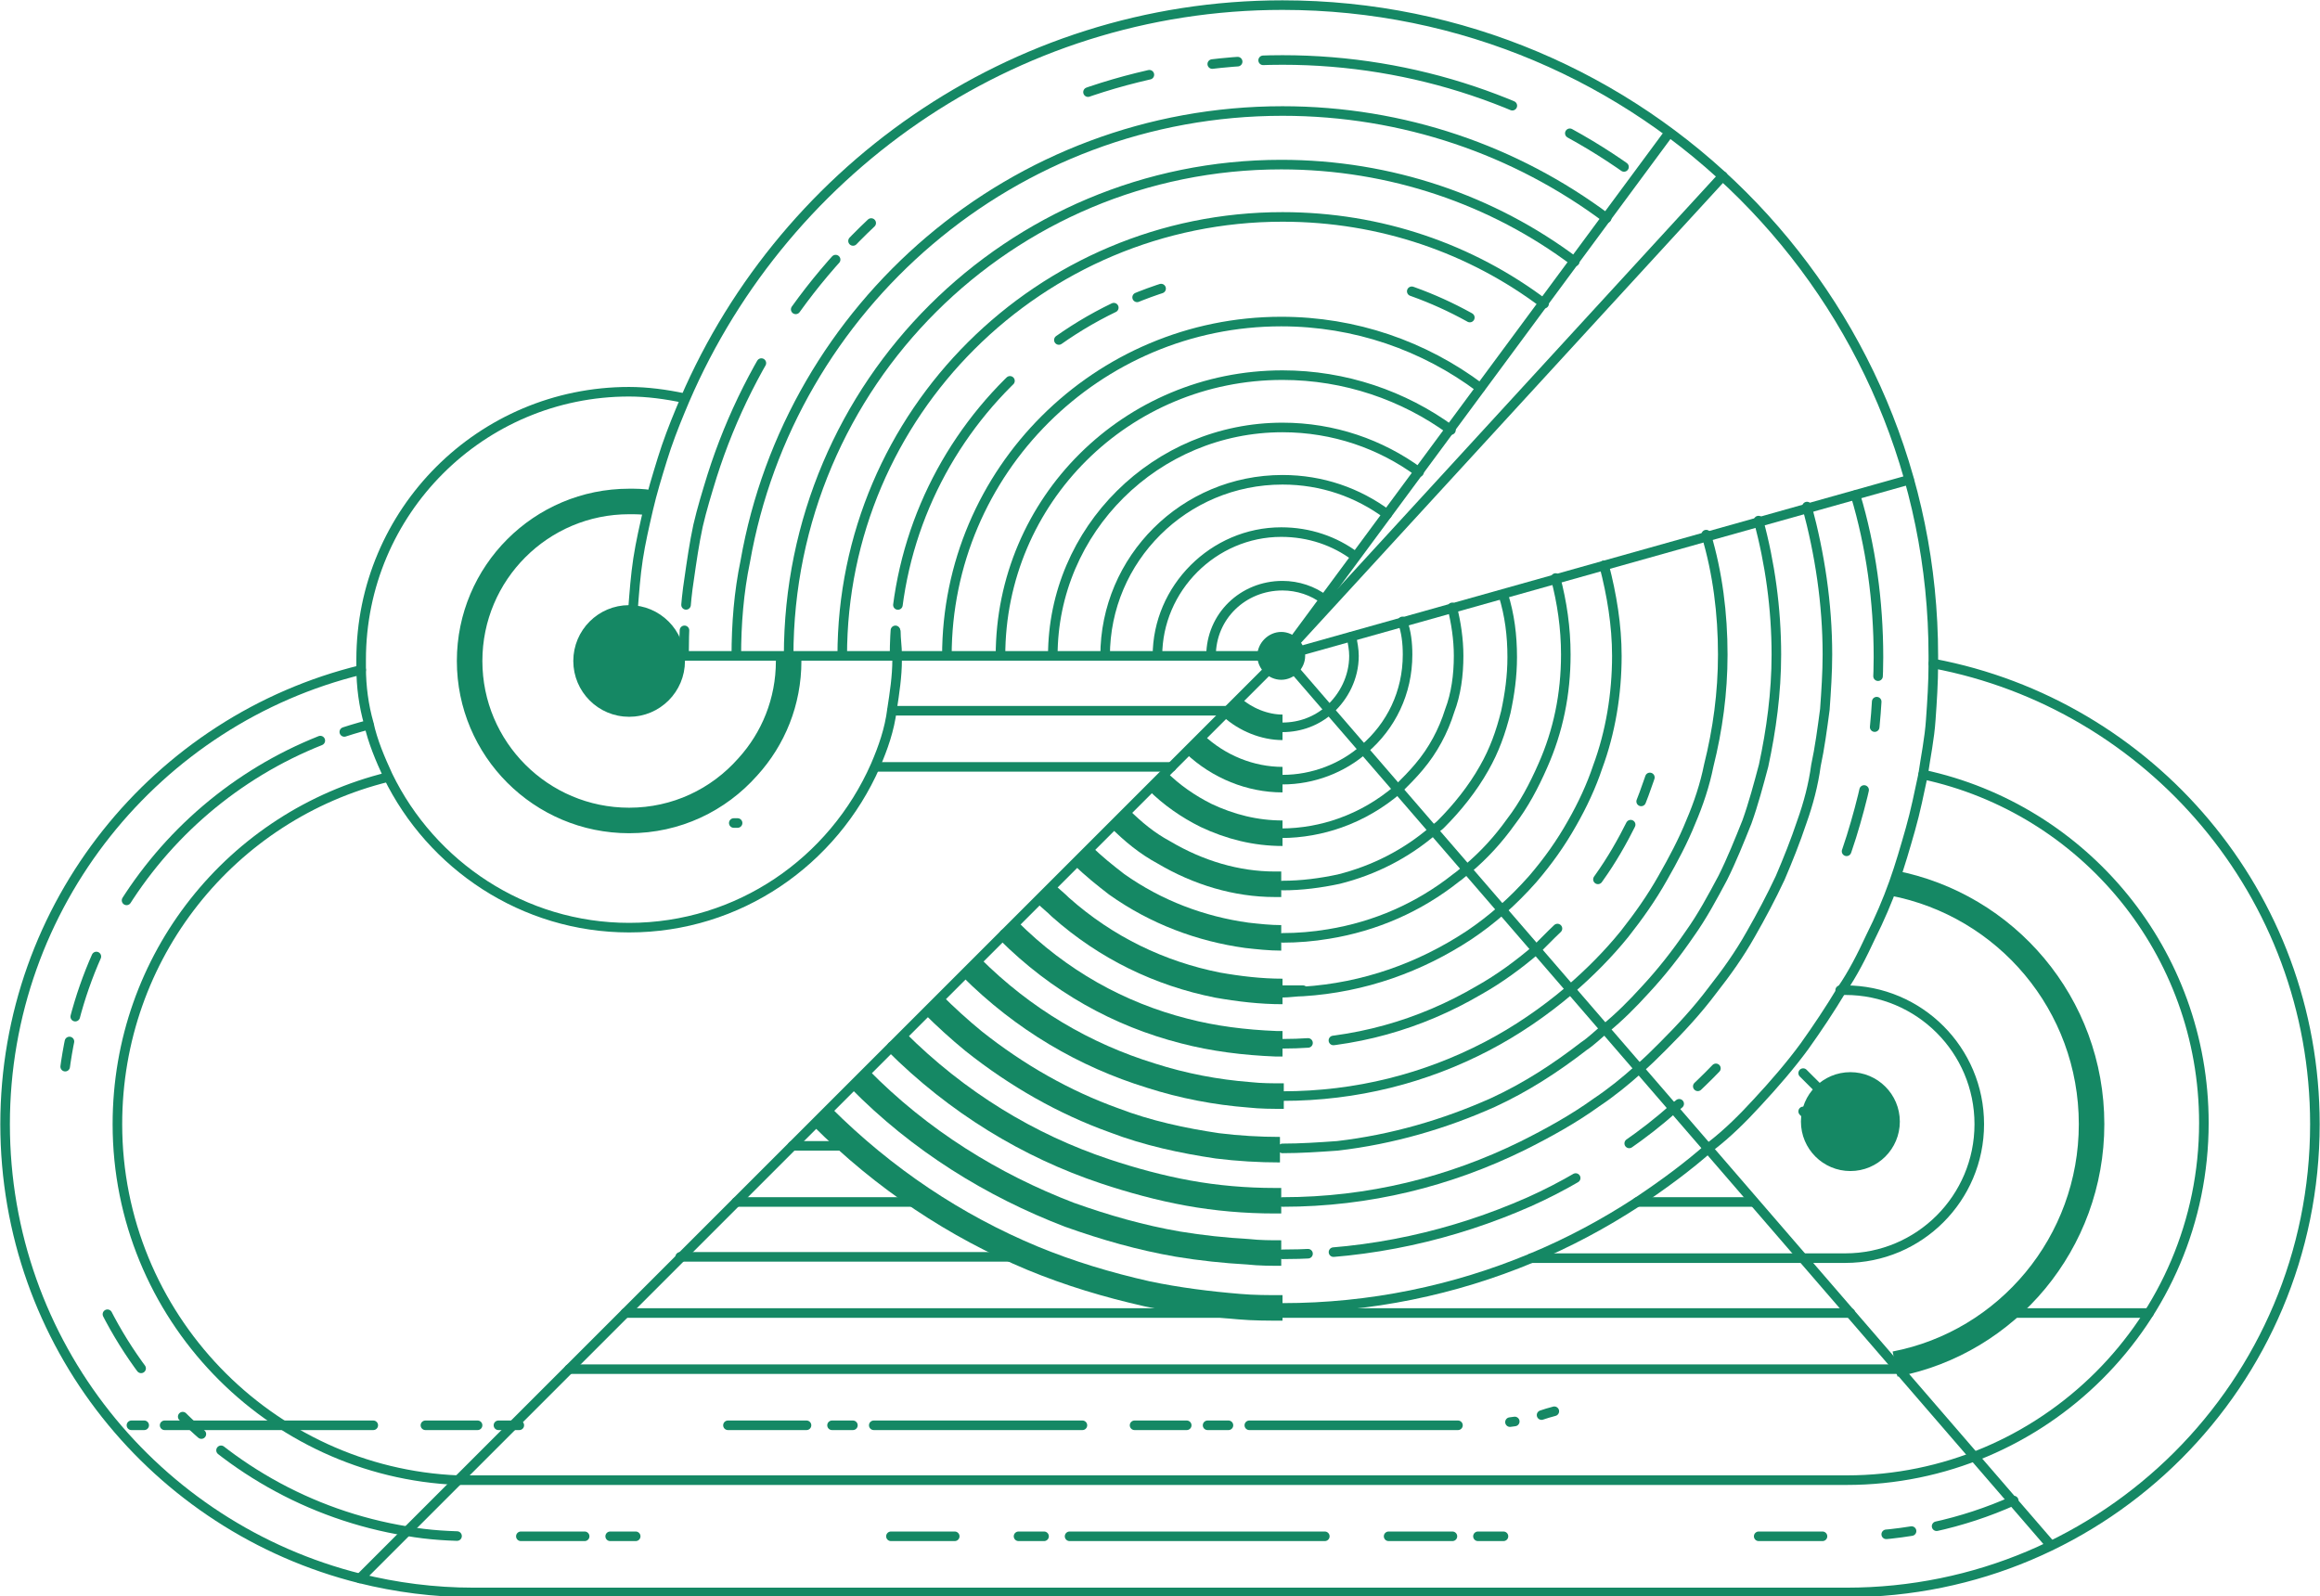 <svg xmlns:xlink="http://www.w3.org/1999/xlink" xmlns="http://www.w3.org/2000/svg" xmlns:svg="http://www.w3.org/2000/svg" xmlns:ns="&#38;ns_ai;" id="Layer_1" x="0px" y="0px" viewBox="0 0 181.8 125.1" style="enable-background:new 0 0 181.8 125.1;" xml:space="preserve"><defs id="defs2602"></defs> <style type="text/css" id="style2429"> .st0{fill:none;stroke:#158864;stroke-width:0.75;stroke-linecap:round;stroke-linejoin:round;stroke-miterlimit:10;} .st1{fill:none;stroke:#158864;stroke-width:0.75;stroke-linecap:round;stroke-miterlimit:10;stroke-dasharray:2,2,20,5,5;} .st2{fill:none;stroke:#158864;stroke-width:0.75;stroke-linecap:round;stroke-miterlimit:10;} .st3{fill:none;stroke:#158864;stroke-width:0.75;stroke-linecap:round;stroke-miterlimit:10;stroke-dasharray:16.35,4.087,4.087,1.635,1.635,16.35;} .st4{fill:none;stroke:#158864;stroke-width:0.75;stroke-linecap:round;stroke-miterlimit:10;stroke-dasharray:1.635,1.635,16.35,4.087,4.087,1.635;} .st5{fill:none;stroke:#158864;stroke-width:2;stroke-linejoin:round;stroke-miterlimit:10;} .st6{fill:#158864;stroke:#158864;stroke-width:0.75;stroke-linecap:round;stroke-linejoin:round;stroke-miterlimit:10;} .st7{fill:none;stroke:#158864;stroke-width:0.75;stroke-linecap:round;stroke-linejoin:round;stroke-miterlimit:10;stroke-dasharray:2,2,20,5,5;} </style> <switch id="switch2597"> <g ns:extraneous="self" id="g2595"> <g id="g2593"> <polyline class="st0" points="99,51.4 94.9,51.4 90.7,51.4 86.6,51.4 82.5,51.4 78.4,51.4 74.2,51.4 70.3,51.4 70.1,51.4 69.3,51.4 66,51.4 65.3,51.4 61.8,51.4 61.8,51.4 61.3,51.4 57.7,51.4 57.3,51.4 53.6,51.4 53.3,51.4 " id="polyline2431"></polyline> <path class="st0" d="M151.5,52c17,3.2,29.9,18.1,29.9,36.1c0,20.3-16.4,36.7-36.7,36.7H37.1c-3.1,0-6.1-0.4-8.9-1.1 c-16-4-27.8-18.4-27.8-35.6s11.9-31.7,27.9-35.6" id="path2433"></path> <path class="st1" d="M28.9,56.8C15,60.4,4.8,73,4.8,88.1c0,16.1,11.7,29.4,27.1,31.9c1.7,0.3,3.4,0.4,5.2,0.4h107.6 c4.6,0,9.1-1,13.1-2.8" id="path2435"></path> <line class="st0" x1="50" y1="55.7" x2="48.6" y2="55.7" id="line2437"></line> <line class="st0" x1="96.1" y1="55.7" x2="69.9" y2="55.7" id="line2439"></line> <line class="st0" x1="91.8" y1="60.1" x2="68.6" y2="60.1" id="line2441"></line> <path class="st0" d="M30.4,60.9c-12.2,3-21.2,14-21.2,27.2c0,15,11.9,27.3,26.7,27.9c0.4,0,0.8,0,1.2,0h107.6 c15.4,0,28-12.5,28-28c0-13.4-9.4-24.6-22-27.3" id="path2443"></path> <line class="st0" x1="58.6" y1="60.1" x2="58.6" y2="60.1" id="line2445"></line> <g id="g2455"> <line class="st2" x1="10.3" y1="111.7" x2="11.3" y2="111.7" id="line2447"></line> <line class="st3" x1="12.9" y1="111.7" x2="63.2" y2="111.7" id="line2449"></line> <path class="st4" d="M65.2,111.7h49.5c1.4,0,2.7-0.1,4-0.3" id="path2451"></path> <path class="st2" d="M120.8,110.9c0.3-0.1,0.6-0.2,1-0.3" id="path2453"></path> </g> <line class="st0" x1="57.8" y1="64.5" x2="57.5" y2="64.5" id="line2457"></line> <path class="st5" d="M148.3,69.2c8.9,1.7,15.6,9.5,15.6,18.9c0,9.3-6.6,17.1-15.4,18.8" id="path2459"></path> <line class="st0" x1="79" y1="73.2" x2="78.7" y2="73.2" id="line2461"></line> <line class="st0" x1="49" y1="102.9" x2="145" y2="102.9" id="line2463"></line> <line class="st0" x1="102.1" y1="77.6" x2="98.9" y2="77.6" id="line2465"></line> <line class="st0" x1="81" y1="98.5" x2="53.3" y2="98.5" id="line2467"></line> <path class="st0" d="M144.2,77.6h0.4c5.8,0,10.5,4.7,10.5,10.5s-4.7,10.5-10.5,10.5H120" id="path2469"></path> <line class="st0" x1="137.4" y1="94.2" x2="128.3" y2="94.2" id="line2471"></line> <polyline class="st0" points="72.7,94.2 72.7,94.2 57.7,94.2 " id="polyline2473"></polyline> <line class="st0" x1="70.1" y1="82" x2="69.9" y2="82" id="line2475"></line> <polyline class="st0" points="66.9,89.8 66.9,89.8 62.1,89.8 " id="polyline2477"></polyline> <circle class="st6" cx="145" cy="87.9" r="3.5" id="circle2479"></circle> <line class="st0" x1="100.5" y1="51.4" x2="135" y2="13.8" id="line2481"></line> <line class="st0" x1="156.9" y1="102.9" x2="168.4" y2="102.9" id="line2483"></line> <line class="st0" x1="148.5" y1="107.3" x2="44.6" y2="107.3" id="line2485"></line> <path class="st0" d="M53.6,31.2c-1.4-0.3-2.9-0.5-4.3-0.5c-11.6,0-21,9.4-21,21c0,0.2,0,0.4,0,0.6c0,1.5,0.2,3,0.6,4.4 c0.3,1.4,0.9,2.8,1.5,4.1c3.4,7,10.6,11.9,18.9,11.9c8.6,0,16-5.2,19.3-12.7c0.6-1.4,1.1-2.8,1.3-4.4c0.2-1.3,0.4-2.6,0.4-3.9 c0-0.2,0-0.3,0-0.4c0-0.6-0.1-1.2-0.1-1.8l0,0" id="path2487"></path> <path class="st5" d="M50.9,39.4c-0.5-0.1-1.1-0.1-1.6-0.1c-6.9,0-12.5,5.6-12.5,12.5s5.6,12.5,12.5,12.5c3.7,0,7-1.6,9.3-4.2l0,0 c2-2.2,3.2-5.1,3.2-8.3c0-0.2,0-0.3,0-0.4" id="path2489"></path> <circle class="st6" cx="49.3" cy="51.8" r="4" id="circle2491"></circle> <path class="st6" d="M101.9,51.4c0-0.8-0.7-1.5-1.5-1.5s-1.5,0.7-1.5,1.5s0.7,1.5,1.5,1.5S101.9,52.2,101.9,51.4z" id="path2493"></path> <path class="st0" d="M94.9,51.4c0-3.1,2.5-5.5,5.6-5.5c1.2,0,2.4,0.4,3.3,1.1" id="path2495"></path> <path class="st0" d="M105.9,49.9c0.1,0.5,0.2,1,0.2,1.5c0,1.7-0.8,3.2-1.9,4.2c-1,0.9-2.3,1.4-3.7,1.4" id="path2497"></path> <path class="st0" d="M49.6,47.8c0.1-1.3,0.2-2.7,0.4-4c0.2-1.3,0.5-2.6,0.8-3.9c0.3-1.3,0.7-2.6,1.1-3.9c0.4-1.3,0.9-2.6,1.4-3.8 c7.6-18.6,25.9-31.8,47.2-31.8c28.2,0,51,22.8,51,51c0,0.2,0,0.4,0,0.6c0,1.5-0.1,3-0.2,4.4c-0.1,1.5-0.4,2.9-0.6,4.3 c-0.3,1.4-0.6,2.9-1,4.3c-0.4,1.4-0.8,2.8-1.3,4.2c-0.5,1.4-1.1,2.8-1.8,4.2c-0.7,1.5-1.4,2.9-2.3,4.2c-0.9,1.5-1.9,3-2.9,4.4 c-1.1,1.5-2.4,3-3.7,4.4c-1.1,1.2-2.3,2.4-3.6,3.4c-1.8,1.6-3.7,3-5.8,4.4c-2.6,1.7-5.4,3.2-8.3,4.4c-6,2.5-12.6,3.9-19.5,3.9" id="path2499"></path> <g id="g2503"> <path class="st7" d="M53.6,51.4c0-2,0.1-4.1,0.4-6c0.2-1.4,0.4-2.8,0.7-4.2c0.3-1.3,0.7-2.6,1.1-3.9c6-18.9,23.7-32.6,44.7-32.6 c10.4,0,20.1,3.4,27.9,9.2 M100.5,98.3c6.9,0,13.4-1.5,19.3-4.1c2.7-1.2,5.2-2.7,7.6-4.4c1.3-0.9,2.6-1.9,3.7-2.9 c0.2-0.2,0.4-0.3,0.6-0.5c1.5-1.4,3-2.8,4.3-4.4c1.2-1.4,2.3-2.8,3.3-4.4c0.9-1.4,1.8-2.9,2.6-4.4c0.8-1.4,1.4-2.9,2-4.4 c0.6-1.4,1.1-2.9,1.5-4.3c0.4-1.4,0.8-2.9,1-4.3c0.3-1.4,0.5-2.9,0.6-4.3s0.2-2.9,0.2-4.4l0,0c0-4.4-0.6-8.7-1.8-12.7" id="path2501"></path> </g> <g id="g2507"> <path class="st0" d="M57.7,51.4c0-2.5,0.2-5,0.7-7.4c3.5-20,21-35.3,42.1-35.3c9.5,0,18.3,3.1,25.4,8.4 M100.5,94.2 c6.8,0,13.1-1.6,18.8-4.4c2-1,4-2.1,5.8-3.4c1.2-0.8,2.3-1.7,3.3-2.6c0.7-0.6,1.3-1.2,1.9-1.8c1.4-1.4,2.7-2.8,3.9-4.4 c1.1-1.4,2.1-2.8,3-4.4c0.8-1.4,1.6-2.9,2.3-4.4c0.6-1.4,1.2-2.9,1.7-4.4c0.5-1.4,0.9-2.9,1.1-4.4c0.3-1.4,0.5-2.9,0.7-4.4 c0.1-1.4,0.2-2.9,0.2-4.3c0-4-0.6-7.9-1.6-11.6" id="path2505"></path> </g> <g id="g2511"> <path class="st0" d="M61.8,51.4c0-21.3,17.3-38.5,38.6-38.5c8.6,0,16.6,2.8,23,7.6 M100.5,90c1.4,0,2.9-0.1,4.3-0.2 c4.3-0.5,8.4-1.7,12.2-3.4c2.6-1.2,4.9-2.7,7.1-4.4c0.6-0.4,1.1-0.9,1.7-1.4c1.1-0.9,2.1-1.9,3.1-3c1.3-1.4,2.4-2.8,3.5-4.4 c1-1.4,1.8-2.9,2.6-4.4c0.7-1.4,1.3-2.9,1.9-4.4c0.5-1.4,0.9-2.9,1.3-4.4c0.6-2.8,1-5.7,1-8.7c0-3.6-0.5-7.2-1.4-10.5" id="path2509"></path> </g> <g id="g2515"> <path class="st0" d="M66,51.4c0-19,15.5-34.4,34.5-34.4c7.7,0,14.8,2.5,20.5,6.8 M100.5,85.9c5.8,0,11.2-1.4,16-3.9 c2.3-1.2,4.5-2.7,6.5-4.4l0.1-0.1c1.5-1.3,2.9-2.7,4.2-4.3c1.1-1.4,2.1-2.8,3-4.4c0.8-1.4,1.6-2.9,2.2-4.4 c0.6-1.4,1.1-2.9,1.4-4.4c0.7-2.8,1.1-5.7,1.1-8.7c0-3.2-0.4-6.4-1.3-9.4" id="path2513"></path> </g> <g id="g2519"> <path class="st1" d="M70.1,51.4c0-16.7,13.6-30.3,30.4-30.3c6.8,0,13,2.2,18.1,6 M100.5,81.8c5.6,0,10.8-1.5,15.4-4.2 c1.6-0.9,3.1-2,4.5-3.2c0.4-0.4,0.8-0.8,1.2-1.2c1.4-1.3,2.6-2.8,3.7-4.4c1-1.4,1.8-2.8,2.6-4.4c0.7-1.4,1.2-2.9,1.7-4.4 c0.8-2.8,1.3-5.7,1.3-8.7c0-2.9-0.4-5.6-1.1-8.2" id="path2517"></path> </g> <g id="g2523"> <path class="st0" d="M125.7,44.3c0.6,2.3,1,4.7,1,7.1c0,3-0.5,6-1.5,8.7c-0.5,1.5-1.2,3-2,4.4c-0.9,1.6-1.9,3-3.1,4.4 c-0.8,0.9-1.6,1.7-2.4,2.4c-0.8,0.7-1.7,1.4-2.6,2c-3.8,2.5-8.2,4.1-13,4.4c-0.5,0-1.1,0.1-1.6,0.1 M74.2,51.4 c0-14.5,11.8-26.2,26.2-26.2c5.8,0,11.2,1.9,15.6,5.2" id="path2521"></path> </g> <g id="g2529"> <path class="st0" d="M100.5,73.5c1.2,0,2.4-0.1,3.6-0.3c3.7-0.6,7.1-2.1,10-4.4c0.3-0.2,0.6-0.5,0.9-0.7 c1.3-1.1,2.4-2.3,3.4-3.7c1-1.3,1.8-2.8,2.5-4.4c1.2-2.7,1.8-5.6,1.8-8.7c0-2.1-0.3-4.1-0.8-6" id="path2525"></path> <path class="st0" d="M78.4,51.4c0-12.2,9.9-22,22.1-22c4.9,0,9.5,1.6,13.2,4.3" id="path2527"></path> </g> <path class="st0" d="M82.5,51.4c0-9.9,8.1-17.9,18-17.9c4,0,7.7,1.3,10.7,3.5 M100.5,69.4c1.5,0,3-0.2,4.4-0.5 c2.8-0.7,5.3-2,7.4-3.8c0.2-0.2,0.4-0.3,0.6-0.5c1.3-1.3,2.5-2.8,3.4-4.4c0.8-1.4,1.3-2.8,1.7-4.4c0.3-1.4,0.5-2.8,0.5-4.3 c0-1.7-0.2-3.3-0.7-4.9" id="path2531"></path> <path class="st0" d="M100.5,61.1c2.4,0,4.7-0.9,6.4-2.4c2.1-1.8,3.4-4.4,3.4-7.4c0-0.9-0.1-1.8-0.4-2.6" id="path2533"></path> <path class="st0" d="M90.7,51.4c0-5.3,4.4-9.7,9.7-9.7c2.2,0,4.2,0.7,5.8,1.9" id="path2535"></path> <path class="st0" d="M86.6,51.4c0-7.6,6.2-13.8,13.9-13.8c3.1,0,5.9,1,8.2,2.7" id="path2537"></path> <path class="st0" d="M113.8,47.6c0.3,1.2,0.5,2.5,0.5,3.8c0,1.5-0.2,3-0.7,4.3c-0.5,1.6-1.3,3.1-2.4,4.4 c-0.5,0.6-1.1,1.2-1.7,1.8c-1.3,1.1-2.8,2-4.5,2.6c-1.4,0.5-3,0.8-4.6,0.8" id="path2539"></path> <g id="g2579"> <path class="st5" d="M100.5,57c-1.4,0-2.9-0.6-4-1.6" id="path2541"></path> <path class="st5" d="M64.4,87.5c4.9,4.9,10.5,8.6,16.5,11.1c2.9,1.2,5.9,2.1,9,2.8c2.4,0.5,4.8,0.8,7.2,1 c1.1,0.1,2.3,0.1,3.4,0.1" id="path2543"></path> <g id="g2547"> <path class="st5" d="M67.3,84.5c4.8,4.9,10.5,8.4,16.5,10.7c2.8,1,5.6,1.8,8.5,2.3c1.8,0.3,3.7,0.5,5.5,0.6 c0.9,0.1,1.8,0.1,2.6,0.1" id="path2545"></path> </g> <g id="g2551"> <path class="st5" d="M70.2,81.6c4.8,4.8,10.4,8.2,16.4,10.2c2.1,0.7,4.3,1.3,6.5,1.7c2.2,0.4,4.5,0.6,6.8,0.6 c0.2,0,0.3,0,0.5,0" id="path2549"></path> </g> <g id="g2555"> <path class="st5" d="M73.1,78.7c1,1,2.1,2,3.2,2.9c3.4,2.7,7.1,4.8,11,6.2c2.6,1,5.4,1.6,8.1,2c1.6,0.2,3.3,0.3,4.9,0.3" id="path2553"></path> </g> <g id="g2559"> <path class="st5" d="M76.1,75.8c4.1,4.1,8.9,6.9,14.1,8.5c2.5,0.8,5.1,1.3,7.7,1.5c0.9,0.1,1.8,0.1,2.7,0.1" id="path2557"></path> </g> <g id="g2563"> <path class="st5" d="M79,72.9c4,4,8.7,6.6,13.8,7.9c2.3,0.6,4.7,0.9,7.2,1c0.2,0,0.3,0,0.5,0" id="path2561"></path> </g> <g id="g2567"> <path class="st5" d="M81.9,70c0.4,0.4,0.8,0.7,1.2,1.1c3.6,3.2,7.8,5.2,12.3,6.1c1.7,0.3,3.4,0.5,5.1,0.5" id="path2565"></path> </g> <g id="g2571"> <path class="st5" d="M84.8,67c0.9,0.9,1.8,1.6,2.7,2.3c3.1,2.2,6.6,3.5,10.2,4c0.9,0.1,1.8,0.2,2.7,0.2" id="path2569"></path> </g> <path class="st5" d="M87.7,64.1c1.1,1.1,2.2,2,3.5,2.7c2.7,1.6,5.7,2.5,8.7,2.5c0.2,0,0.3,0,0.5,0" id="path2573"></path> <path class="st5" d="M100.5,61.1c-2.5,0-5-1-6.9-2.8" id="path2575"></path> <path class="st5" d="M90.7,61.2c1.1,1.1,2.4,2,3.8,2.7c1.9,0.9,3.9,1.4,6,1.4" id="path2577"></path> </g> <line class="st0" x1="28.2" y1="123.7" x2="100.5" y2="51.4" id="line2581"></line> <line class="st0" x1="100.5" y1="51.4" x2="160.7" y2="121.1" id="line2583"></line> <line class="st0" x1="100.5" y1="51.4" x2="130.8" y2="10.4" id="line2585"></line> <line class="st0" x1="100.5" y1="51.4" x2="149.6" y2="37.6" id="line2587"></line> <line class="st0" x1="144.3" y1="90.1" x2="141.3" y2="87.1" id="line2589"></line> <line class="st0" x1="147.3" y1="90.1" x2="141.3" y2="84.1" id="line2591"></line> </g> </g> </switch> </svg>